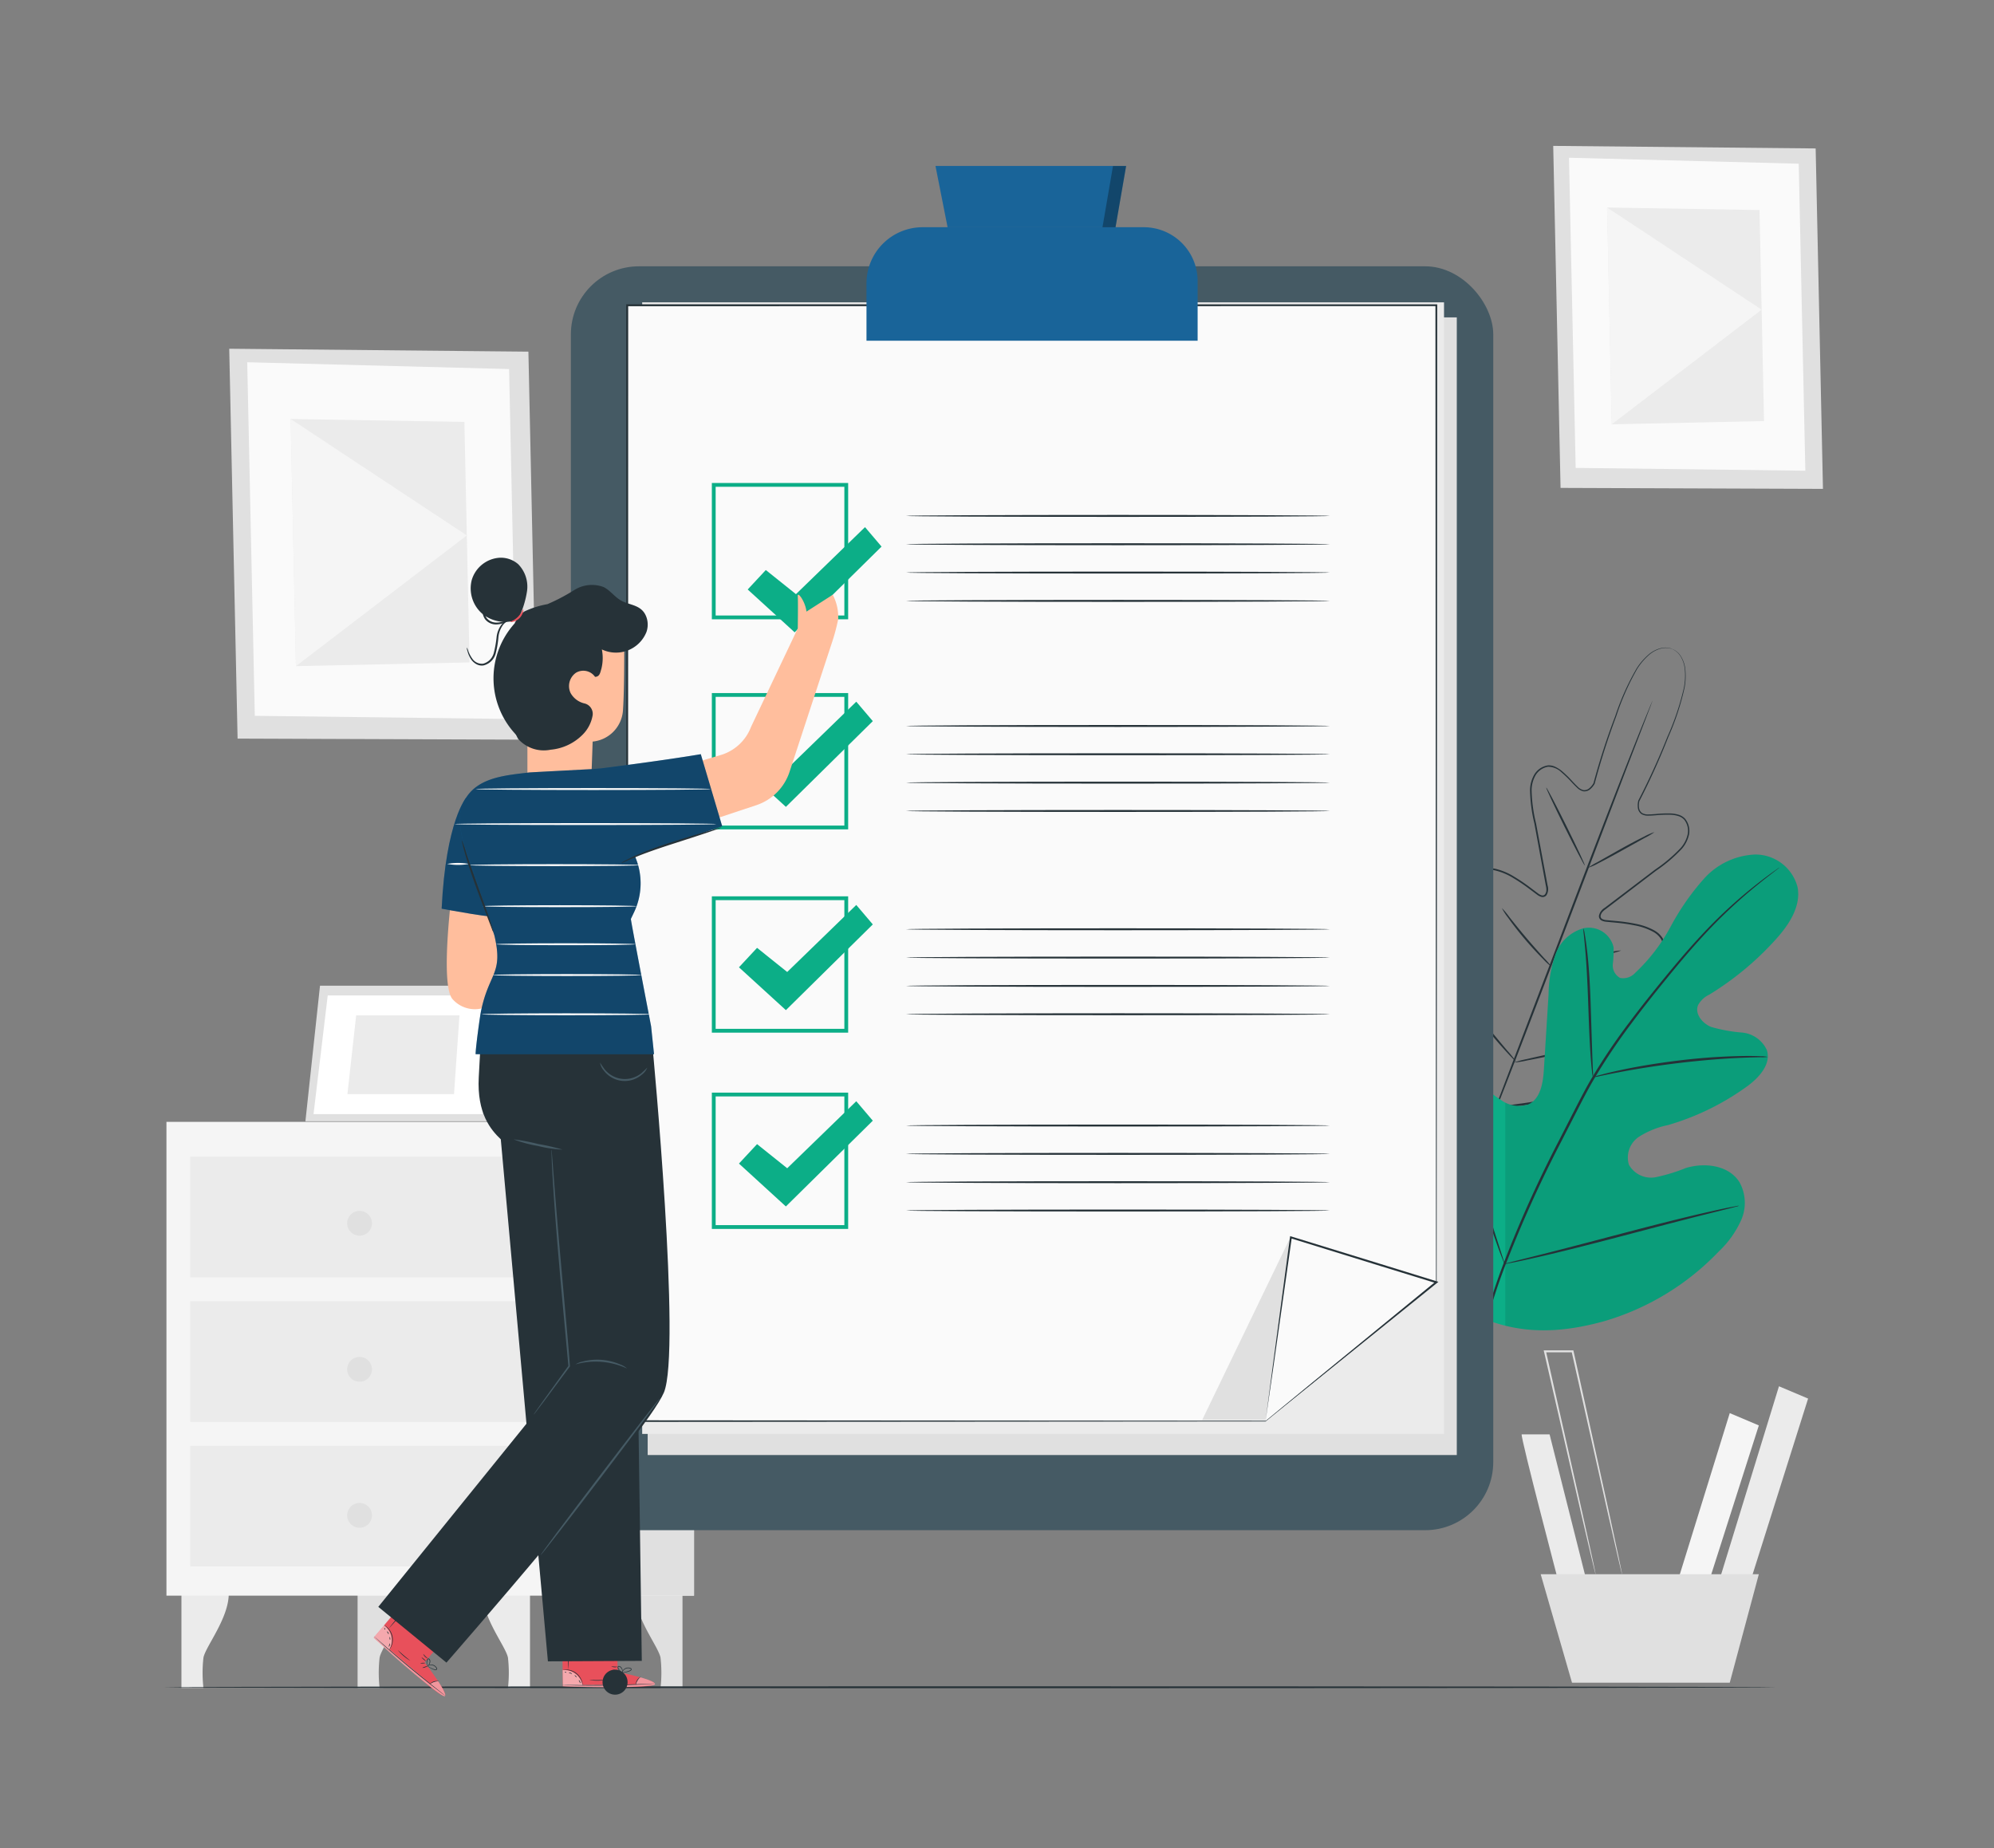 <?xml version="1.0" encoding="UTF-8"?> <svg xmlns="http://www.w3.org/2000/svg" xmlns:xlink="http://www.w3.org/1999/xlink" width="205" height="190" viewBox="0 0 205 190"><rect x="0" y="0" width="205" height="190" fill="#808080" stroke="none"/><defs><clipPath id="clip-path"><rect id="Rectangle_17840" data-name="Rectangle 17840" width="205" height="190" transform="translate(424 1184)" fill="#fff" stroke="#707070" stroke-width="1"></rect></clipPath><clipPath id="clip-path-2"><rect id="Rectangle_17734" data-name="Rectangle 17734" width="170.64" height="159.403" fill="none"></rect></clipPath><clipPath id="clip-path-6"><rect id="Rectangle_17722" data-name="Rectangle 17722" width="40.115" height="48.917" fill="none"></rect></clipPath><clipPath id="clip-path-8"><rect id="Rectangle_17725" data-name="Rectangle 17725" width="2.435" height="6.296" fill="none"></rect></clipPath><clipPath id="clip-path-10"><rect id="Rectangle_17727" data-name="Rectangle 17727" width="2.058" height="1.584" fill="none"></rect></clipPath><clipPath id="clip-path-11"><rect id="Rectangle_17728" data-name="Rectangle 17728" width="9.48" height="1.018" fill="none"></rect></clipPath><clipPath id="clip-path-12"><rect id="Rectangle_17729" data-name="Rectangle 17729" width="1.799" height="2.537" fill="none"></rect></clipPath><clipPath id="clip-path-13"><rect id="Rectangle_17730" data-name="Rectangle 17730" width="7.357" height="6.132" fill="none"></rect></clipPath><clipPath id="clip-path-14"><rect id="Rectangle_17731" data-name="Rectangle 17731" width="6.084" height="12.296" fill="none"></rect></clipPath><clipPath id="clip-path-15"><rect id="Rectangle_17732" data-name="Rectangle 17732" width="26.97" height="30.842" fill="none"></rect></clipPath></defs><g id="Mask_Group_6909" data-name="Mask Group 6909" transform="translate(-424 -1184)" clip-path="url(#clip-path)"><g id="Group_40278" data-name="Group 40278" transform="translate(440.775 1199)"><g id="Group_40120" data-name="Group 40120" clip-path="url(#clip-path-2)"><g id="Group_40087" data-name="Group 40087" transform="translate(0 0)"><g id="Group_40086" data-name="Group 40086" clip-path="url(#clip-path-2)"><path id="Path_34992" data-name="Path 34992" d="M4.8,380.362v9.8H7.063a13.731,13.731,0,0,1,0-3.108c.217-1.157,2.675-4.136,2.6-6.694Z" transform="translate(-2.922 -231.629)" fill="#ebebeb"></path><path id="Path_34993" data-name="Path 34993" d="M51.117,380.362v9.8h2.264a13.731,13.731,0,0,1,0-3.108c.217-1.157,2.675-4.136,2.6-6.694Z" transform="translate(-31.129 -231.629)" fill="#e0e0e0"></path><path id="Path_34994" data-name="Path 34994" d="M88.867,380.362v9.8H86.6a13.731,13.731,0,0,0,0-3.108c-.217-1.157-2.675-4.136-2.6-6.694Z" transform="translate(-51.153 -231.629)" fill="#ebebeb"></path><path id="Path_34995" data-name="Path 34995" d="M128.96,380.362v9.8H126.7a13.732,13.732,0,0,0,0-3.108c-.217-1.157-2.675-4.136-2.6-6.694Z" transform="translate(-75.568 -231.629)" fill="#e0e0e0"></path><rect id="Rectangle_17716" data-name="Rectangle 17716" width="54.242" height="48.711" transform="translate(0.337 100.339)" fill="#f5f5f5"></rect><path id="Path_34996" data-name="Path 34996" d="M102.206,256.6l.4,48.711h14.209V256.6Z" transform="translate(-62.241 -156.26)" fill="#e0e0e0"></path><rect id="Rectangle_17717" data-name="Rectangle 17717" width="34.825" height="12.395" transform="translate(2.777 103.922)" fill="#ebebeb"></rect><rect id="Rectangle_17718" data-name="Rectangle 17718" width="34.825" height="12.395" transform="translate(2.777 118.788)" fill="#ebebeb"></rect><rect id="Rectangle_17719" data-name="Rectangle 17719" width="34.825" height="12.395" transform="translate(2.777 133.654)" fill="#ebebeb"></rect><path id="Path_34997" data-name="Path 34997" d="M38.9,220.805l-1.5,13.939H56.647l1.6-13.939Z" transform="translate(-22.776 -134.464)" fill="#e0e0e0"></path><path id="Path_34998" data-name="Path 34998" d="M40.991,223.366l-1.461,12.2H56.9l1.405-12.2Z" transform="translate(-24.072 -136.023)" fill="#fff"></path><path id="Path_34999" data-name="Path 34999" d="M49.341,228.613l-.9,8.094H59.4l.562-8.094Z" transform="translate(-29.499 -139.219)" fill="#ebebeb"></path><path id="Path_35000" data-name="Path 35000" d="M87.529,236.158,91.5,244.15l-4.884-.056Z" transform="translate(-52.749 -143.813)" fill="#ebebeb"></path><path id="Path_35001" data-name="Path 35001" d="M50.924,281.287a1.274,1.274,0,1,1-1.274-1.274,1.274,1.274,0,0,1,1.274,1.274" transform="translate(-29.459 -170.52)" fill="#e0e0e0"></path><path id="Path_35002" data-name="Path 35002" d="M50.924,319.68a1.274,1.274,0,1,1-1.274-1.274,1.274,1.274,0,0,1,1.274,1.274" transform="translate(-29.459 -193.9)" fill="#e0e0e0"></path><path id="Path_35003" data-name="Path 35003" d="M50.924,358.073A1.274,1.274,0,1,1,49.65,356.8a1.274,1.274,0,0,1,1.274,1.274" transform="translate(-29.459 -217.28)" fill="#e0e0e0"></path><path id="Path_35004" data-name="Path 35004" d="M48.126,53.633l-30.757-.3.859,40.082,30.753.113Z" transform="translate(-10.577 -32.479)" fill="#e0e0e0"></path><path id="Path_35005" data-name="Path 35005" d="M49.021,57.582l-26.923-.7.779,36.352,26.915.332Z" transform="translate(-13.457 -34.64)" fill="#fafafa"></path><path id="Path_35006" data-name="Path 35006" d="M51.378,72.1l-17.863-.3.544,25.409,17.849-.382Z" transform="translate(-20.41 -43.723)" fill="#ebebeb"></path><path id="Path_35007" data-name="Path 35007" d="M34.06,97.207,51.628,83.771,33.516,71.8Z" transform="translate(-20.41 -43.724)" fill="#f5f5f5"></path><path id="Path_35008" data-name="Path 35008" d="M392.447.263,365.466,0l.754,35.163,26.978.1Z" transform="translate(-222.557 -0.001)" fill="#e0e0e0"></path><path id="Path_35009" data-name="Path 35009" d="M393.232,3.727l-23.619-.614L370.3,35l23.612.291Z" transform="translate(-225.083 -1.896)" fill="#fafafa"></path><path id="Path_35010" data-name="Path 35010" d="M395.3,16.46,379.63,16.2l.477,22.29,15.658-.336Z" transform="translate(-231.183 -9.865)" fill="#ebebeb"></path><path id="Path_35011" data-name="Path 35011" d="M380.108,38.489,395.52,26.7,379.63,16.2Z" transform="translate(-231.183 -9.865)" fill="#f5f5f5"></path><path id="Path_35012" data-name="Path 35012" d="M357.168,338.767c-.115.345,3.91,15.642,3.91,15.642l2.761-.575-3.8-15.067Z" transform="translate(-217.503 -206.299)" fill="#ebebeb"></path><path id="Path_35013" data-name="Path 35013" d="M403.283,333.179l-5.521,17.827h3.22l5.291-16.562Z" transform="translate(-242.225 -202.896)" fill="#f5f5f5"></path><path id="Path_35014" data-name="Path 35014" d="M414.97,326.12l-6.326,20.587h3.221l6.1-19.322Z" transform="translate(-248.852 -198.597)" fill="#ebebeb"></path><path id="Path_35015" data-name="Path 35015" d="M362.172,375.534l3.221,11.156h16.217l2.99-11.156Z" transform="translate(-220.552 -228.689)" fill="#e0e0e0"></path><path id="Path_35016" data-name="Path 35016" d="M371.021,339.69a.556.556,0,0,1-.036-.115l-.086-.341c-.074-.314-.178-.755-.311-1.318-.266-1.161-.645-2.82-1.114-4.872l-3.64-16.247.1.079h-2.84l.1-.124c1.44,6.392,2.729,12.118,3.662,16.261l1.078,4.886.282,1.326c.028.143.051.257.068.345a.527.527,0,0,1,.016.119.57.57,0,0,1-.036-.115c-.023-.087-.051-.2-.088-.341-.076-.314-.183-.755-.318-1.317l-1.139-4.872L362.994,316.8l-.028-.124h3.049l.018.079c1.407,6.392,2.666,12.118,3.578,16.261.443,2.058.8,3.722,1.052,4.886.118.566.21,1.01.275,1.326l.067.345a.542.542,0,0,1,.016.119" transform="translate(-221.035 -192.845)" fill="#e0e0e0"></path></g></g><g id="Group_40089" data-name="Group 40089" transform="translate(0 0)"><g id="Group_40088" data-name="Group 40088" clip-path="url(#clip-path-2)"><path id="Path_35017" data-name="Path 35017" d="M165.832,405.1c0,.056-37.126.1-82.912.1-45.8,0-82.92-.045-82.92-.1s37.118-.1,82.92-.1c45.787,0,82.912.045,82.912.1" transform="translate(0 -246.631)" fill="#263238"></path></g></g><g id="Group_40094" data-name="Group 40094" transform="translate(0 0)"><g id="Group_40093" data-name="Group 40093" clip-path="url(#clip-path-2)"><path id="Path_35018" data-name="Path 35018" d="M356.168,132.078a1.506,1.506,0,0,0-.277-.085,1.924,1.924,0,0,0-.848.012,3.064,3.064,0,0,0-1.233.633,6.552,6.552,0,0,0-1.251,1.458,26.212,26.212,0,0,0-2.167,4.9,71.88,71.88,0,0,0-2.205,6.893l0,.009,0,.005a2,2,0,0,1-.456.564.9.9,0,0,1-.711.227,1.319,1.319,0,0,1-.655-.378c-.183-.169-.354-.35-.526-.531a12.046,12.046,0,0,0-1.084-1.057,2,2,0,0,0-1.37-.56,1.852,1.852,0,0,0-1.256.837,3.152,3.152,0,0,0-.433,1.553,15.664,15.664,0,0,0,.453,3.418l.669,3.592q.171.919.346,1.859l.176.944a1.225,1.225,0,0,1-.112,1,.493.493,0,0,1-.522.178,1.314,1.314,0,0,1-.462-.24l-.794-.594a17.776,17.776,0,0,0-1.657-1.116,6.31,6.31,0,0,0-1.853-.771,2.182,2.182,0,0,0-.987.007,1.458,1.458,0,0,0-.8.539,3.318,3.318,0,0,0-.527,1.954,10.967,10.967,0,0,0,.2,2.12,27.079,27.079,0,0,0,1.192,4.215,5.56,5.56,0,0,1,.342,1.087.79.79,0,0,1-.145.6.708.708,0,0,1-.113.114.379.379,0,0,1-.152.09.47.47,0,0,1-.34-.075,5.852,5.852,0,0,1-.9-.72l-.838-.777a12.376,12.376,0,0,0-1.778-1.432,3.71,3.71,0,0,0-1.026-.467,1.271,1.271,0,0,0-1.045.129,1.515,1.515,0,0,0-.592.906,4.6,4.6,0,0,0-.14,1.144,9.679,9.679,0,0,0,.294,2.336,20.337,20.337,0,0,0,1.7,4.494,34.13,34.13,0,0,0,2.531,4.2,24.124,24.124,0,0,0,1.524,1.966l1.587,1.945.018.022-.093-.036,2.486-.362a22.828,22.828,0,0,0,2.453-.423,33.994,33.994,0,0,0,4.7-1.41,20.316,20.316,0,0,0,4.281-2.185,9.654,9.654,0,0,0,1.789-1.531,4.6,4.6,0,0,0,.667-.941,1.521,1.521,0,0,0,.173-1.068,1.273,1.273,0,0,0-.686-.8,3.707,3.707,0,0,0-1.073-.344,12.378,12.378,0,0,0-2.28-.136l-1.143.012a5.836,5.836,0,0,1-1.154-.076.466.466,0,0,1-.3-.174.381.381,0,0,1-.052-.169.726.726,0,0,1-.007-.16.792.792,0,0,1,.3-.544,5.623,5.623,0,0,1,.984-.575A27.059,27.059,0,0,0,352.7,166a10.972,10.972,0,0,0,1.577-1.432,3.311,3.311,0,0,0,.923-1.8,1.464,1.464,0,0,0-.234-.939,2.181,2.181,0,0,0-.727-.667,6.314,6.314,0,0,0-1.891-.674,17.771,17.771,0,0,0-1.977-.288l-.987-.094a1.3,1.3,0,0,1-.5-.134.493.493,0,0,1-.263-.484,1.233,1.233,0,0,1,.593-.815l.765-.581,1.506-1.143,2.91-2.209a15.616,15.616,0,0,0,2.633-2.226,3.149,3.149,0,0,0,.723-1.441,1.853,1.853,0,0,0-.369-1.464,1.349,1.349,0,0,0-.64-.382,3.1,3.1,0,0,0-.751-.124,12.152,12.152,0,0,0-1.513.054c-.249.019-.5.037-.746.039a1.319,1.319,0,0,1-.738-.161.9.9,0,0,1-.373-.646,2.019,2.019,0,0,1,.042-.724v-.006l0-.008a71.777,71.777,0,0,0,3-6.574,26.978,26.978,0,0,0,1.7-5.074,6.615,6.615,0,0,0,.077-1.917,3.1,3.1,0,0,0-.455-1.307,1.86,1.86,0,0,0-.606-.59,1.4,1.4,0,0,0-.26-.127,1.022,1.022,0,0,1,.269.112,1.836,1.836,0,0,1,.625.586,3.12,3.12,0,0,1,.477,1.319,6.6,6.6,0,0,1-.062,1.934,26.662,26.662,0,0,1-1.676,5.1,70.964,70.964,0,0,1-2.979,6.6l.005-.014a1.894,1.894,0,0,0-.037.674.773.773,0,0,0,.319.558,1.2,1.2,0,0,0,.667.138c.242,0,.488-.022.737-.041a12.237,12.237,0,0,1,1.53-.058,3.242,3.242,0,0,1,.785.127,1.481,1.481,0,0,1,.7.42,1.986,1.986,0,0,1,.408,1.581,3.29,3.29,0,0,1-.75,1.512,15.7,15.7,0,0,1-2.656,2.258l-2.9,2.213-1.5,1.145-.764.582a1.771,1.771,0,0,0-.347.306.782.782,0,0,0-.18.391.318.318,0,0,0,.178.321,1.153,1.153,0,0,0,.44.112l.984.092a17.965,17.965,0,0,1,2,.288,6.494,6.494,0,0,1,1.947.693,2.36,2.36,0,0,1,.786.723,1.641,1.641,0,0,1,.264,1.05,3.476,3.476,0,0,1-.965,1.909,11.088,11.088,0,0,1-1.6,1.459,27.181,27.181,0,0,1-3.741,2.34,5.6,5.6,0,0,0-.946.55.6.6,0,0,0-.234.413.524.524,0,0,0,.005.12c0,.031.016.105.028.1a.333.333,0,0,0,.182.084,5.77,5.77,0,0,0,1.107.069l1.141-.013a12.575,12.575,0,0,1,2.317.137,3.91,3.91,0,0,1,1.132.364,1.469,1.469,0,0,1,.784.926,1.715,1.715,0,0,1-.187,1.2,4.807,4.807,0,0,1-.7.984,9.85,9.85,0,0,1-1.825,1.564,20.53,20.53,0,0,1-4.322,2.209,34.238,34.238,0,0,1-4.733,1.421,23.043,23.043,0,0,1-2.462.425l-2.49.362-.057.008-.036-.045-.018-.022-1.59-1.949a24.069,24.069,0,0,1-1.529-1.974,34.177,34.177,0,0,1-2.546-4.233,20.5,20.5,0,0,1-1.713-4.54,9.832,9.832,0,0,1-.3-2.383,4.785,4.785,0,0,1,.147-1.2,1.712,1.712,0,0,1,.673-1.016,1.469,1.469,0,0,1,1.2-.156,3.915,3.915,0,0,1,1.082.492,12.583,12.583,0,0,1,1.807,1.456l.836.777a5.755,5.755,0,0,0,.866.693.34.34,0,0,0,.192.061c0,.012.062-.034.086-.054a.533.533,0,0,0,.085-.085.6.6,0,0,0,.1-.463,5.565,5.565,0,0,0-.33-1.043,27.211,27.211,0,0,1-1.2-4.246,11.137,11.137,0,0,1-.205-2.156,3.483,3.483,0,0,1,.568-2.063,1.642,1.642,0,0,1,.9-.6,2.356,2.356,0,0,1,1.068-.008,6.468,6.468,0,0,1,1.907.795,17.9,17.9,0,0,1,1.672,1.129l.79.594a1.169,1.169,0,0,0,.4.214.318.318,0,0,0,.348-.115.773.773,0,0,0,.131-.409,1.749,1.749,0,0,0-.051-.46q-.087-.474-.174-.944l-.343-1.858-.661-3.59a15.759,15.759,0,0,1-.449-3.458,3.3,3.3,0,0,1,.46-1.624,1.989,1.989,0,0,1,1.365-.9,1.487,1.487,0,0,1,.8.161,3.222,3.222,0,0,1,.667.433,12.092,12.092,0,0,1,1.094,1.073c.171.181.341.361.518.526a1.2,1.2,0,0,0,.586.347.773.773,0,0,0,.612-.2,1.907,1.907,0,0,0,.426-.524l-.005.014a70.908,70.908,0,0,1,2.236-6.9,25.937,25.937,0,0,1,2.2-4.906,6.546,6.546,0,0,1,1.275-1.461,3.08,3.08,0,0,1,1.258-.627,1.9,1.9,0,0,1,.859,0,1.086,1.086,0,0,1,.273.1" transform="translate(-201.01 -80.339)" fill="#263238"></path><path id="Path_35019" data-name="Path 35019" d="M362.607,145.919a.7.7,0,0,1-.04.128c-.034.093-.079.214-.135.368-.127.334-.307.8-.536,1.406l-1.99,5.164-6.494,17.063c-2.528,6.669-4.839,12.7-6.552,17.046-.856,2.175-1.556,3.931-2.05,5.141-.244.6-.436,1.062-.572,1.392l-.153.36a.624.624,0,0,1-.059.12.657.657,0,0,1,.04-.128c.034-.093.078-.214.135-.368.127-.333.307-.8.536-1.405l1.989-5.164,6.5-17.066c2.527-6.667,4.838-12.7,6.551-17.043.855-2.175,1.556-3.931,2.05-5.141l.572-1.392.154-.36a.671.671,0,0,1,.059-.12" transform="translate(-209.501 -88.861)" fill="#263238"></path><path id="Path_35020" data-name="Path 35020" d="M381.438,180.423a6.9,6.9,0,0,1-.978.581l-2.4,1.332c-.936.52-1.789.984-2.418,1.3a5.228,5.228,0,0,1-1.044.455,7.986,7.986,0,0,1,.977-.582l2.386-1.35c.937-.52,1.8-.973,2.428-1.282a5.8,5.8,0,0,1,1.045-.454" transform="translate(-228.121 -109.871)" fill="#263238"></path><path id="Path_35021" data-name="Path 35021" d="M367.6,176.717c-.05.025-.98-1.749-2.077-3.963s-1.945-4.029-1.894-4.054.98,1.749,2.077,3.963,1.945,4.028,1.894,4.053" transform="translate(-221.44 -102.734)" fill="#263238"></path><path id="Path_35022" data-name="Path 35022" d="M357.086,206.429a6.015,6.015,0,0,1-.86-.783c-.507-.508-1.188-1.23-1.9-2.068s-1.31-1.627-1.726-2.212a5.9,5.9,0,0,1-.63-.978,7.464,7.464,0,0,1,.745.891c.444.562,1.06,1.335,1.766,2.167s1.365,1.568,1.845,2.1a7.282,7.282,0,0,1,.755.883" transform="translate(-214.341 -122.03)" fill="#263238"></path><path id="Path_35023" data-name="Path 35023" d="M372.211,211.532a5.624,5.624,0,0,1-1.031.3c-.642.161-1.533.37-2.52.589s-1.882.405-2.533.53a5.634,5.634,0,0,1-1.062.161,5.636,5.636,0,0,1,1.031-.3c.642-.161,1.533-.37,2.52-.589s1.882-.405,2.533-.53a5.639,5.639,0,0,1,1.062-.161" transform="translate(-222.313 -128.813)" fill="#263238"></path><path id="Path_35024" data-name="Path 35024" d="M364.315,236.028a9.176,9.176,0,0,1-1.329.355c-.827.194-1.972.447-3.239.715s-2.417.5-3.251.657a9.175,9.175,0,0,1-1.359.214,9.194,9.194,0,0,1,1.329-.355c.827-.194,1.972-.447,3.239-.715s2.417-.5,3.251-.657a9.219,9.219,0,0,1,1.359-.214" transform="translate(-216.267 -143.731)" fill="#263238"></path><path id="Path_35025" data-name="Path 35025" d="M345.89,228.511a1.486,1.486,0,0,1-.294-.267c-.18-.18-.432-.449-.74-.784-.613-.672-1.44-1.62-2.307-2.706s-1.615-2.1-2.135-2.845c-.261-.373-.466-.679-.6-.893a.2.2,0,1,1,.065-.046l.655.854c.549.724,1.311,1.721,2.178,2.8s1.672,2.043,2.257,2.738a11.736,11.736,0,0,1,.926,1.146" transform="translate(-206.814 -134.382)" fill="#263238"></path><path id="Path_35026" data-name="Path 35026" d="M334.479,233.78c-6.79-5.472-7.774-14.831-6.921-23.126.142-1.385.09-2.858.834-4.03a2.833,2.833,0,0,1,3.544-1.229c1,.556,1.364,1.785,1.873,2.816a8.139,8.139,0,0,0,3.041,3.332,3.1,3.1,0,0,0,2.832.453c1.242-.578,1.5-2.222,1.583-3.6q.241-3.86.481-7.72a12.9,12.9,0,0,1,.7-4.071,4.291,4.291,0,0,1,2.889-2.71,2.6,2.6,0,0,1,3.095,1.961,12.849,12.849,0,0,1-.079,1.721A1.455,1.455,0,0,0,349.1,199a1.673,1.673,0,0,0,1.559-.529,18.394,18.394,0,0,0,3.636-4.748,25.543,25.543,0,0,1,3.425-4.922,7.482,7.482,0,0,1,5.252-2.489,4.479,4.479,0,0,1,4.373,3.363c.368,1.98-.9,3.877-2.246,5.367a30.883,30.883,0,0,1-6.834,5.674,2.541,2.541,0,0,0-1.152,1.08c-.363.9.447,1.873,1.334,2.238a16,16,0,0,0,3.2.583,3.111,3.111,0,0,1,2.538,1.8c.468,1.45-.813,2.847-2.04,3.736a26.447,26.447,0,0,1-8.12,3.973,8.92,8.92,0,0,0-3,1.211,2.561,2.561,0,0,0-1.019,2.87,2.607,2.607,0,0,0,2.753,1.281,18.422,18.422,0,0,0,3.108-.949c1.946-.586,4.386-.287,5.489,1.435a4.38,4.38,0,0,1,.2,3.894,10.094,10.094,0,0,1-2.327,3.267,26.6,26.6,0,0,1-11.878,7.186c-4.5,1.224-8.61,1.357-12.873-.542" transform="translate(-199.314 -113.457)" fill="#0cae87"></path><g id="Group_40092" data-name="Group 40092" transform="translate(137.984 72.853)" opacity="0.1"><g id="Group_40091" data-name="Group 40091"><g id="Group_40090" data-name="Group 40090" clip-path="url(#clip-path-6)"><path id="Path_35027" data-name="Path 35027" d="M334.479,233.78c-6.79-5.472-7.774-14.831-6.921-23.126.142-1.385.09-2.858.834-4.03a2.833,2.833,0,0,1,3.544-1.229c1,.556,1.364,1.785,1.873,2.816a8.139,8.139,0,0,0,3.041,3.332,3.1,3.1,0,0,0,2.832.453c1.242-.578,1.5-2.222,1.583-3.6q.241-3.86.481-7.72a12.9,12.9,0,0,1,.7-4.071,4.291,4.291,0,0,1,2.889-2.71,2.6,2.6,0,0,1,3.095,1.961,12.849,12.849,0,0,1-.079,1.721A1.455,1.455,0,0,0,349.1,199a1.673,1.673,0,0,0,1.559-.529,18.394,18.394,0,0,0,3.636-4.748,25.543,25.543,0,0,1,3.425-4.922,7.482,7.482,0,0,1,5.252-2.489,4.479,4.479,0,0,1,4.373,3.363c.368,1.98-.9,3.877-2.246,5.367a30.883,30.883,0,0,1-6.834,5.674,2.541,2.541,0,0,0-1.152,1.08c-.363.9.447,1.873,1.334,2.238a16,16,0,0,0,3.2.583,3.111,3.111,0,0,1,2.538,1.8c.468,1.45-.813,2.847-2.04,3.736a26.447,26.447,0,0,1-8.12,3.973,8.92,8.92,0,0,0-3,1.211,2.561,2.561,0,0,0-1.019,2.87,2.607,2.607,0,0,0,2.753,1.281,18.422,18.422,0,0,0,3.108-.949c1.946-.586,4.386-.287,5.489,1.435a4.38,4.38,0,0,1,.2,3.894,10.094,10.094,0,0,1-2.327,3.267,26.6,26.6,0,0,1-11.878,7.186c-4.5,1.224-8.61,1.357-12.873-.542" transform="translate(-337.298 -186.31)"></path></g></g></g><path id="Path_35028" data-name="Path 35028" d="M344.3,242.013a60.724,60.724,0,0,1,3.036-11.221,124.006,124.006,0,0,1,5.822-12.978l1.7-3.323c.561-1.089,1.117-2.17,1.726-3.193a61.9,61.9,0,0,1,3.838-5.679c1.308-1.747,2.613-3.358,3.844-4.855s2.412-2.867,3.538-4.071a49.116,49.116,0,0,1,5.733-5.282c.723-.569,1.3-.991,1.692-1.272l.45-.317a1.055,1.055,0,0,1,.158-.1.991.991,0,0,1-.143.122l-.435.337c-.383.294-.949.73-1.661,1.309a51.955,51.955,0,0,0-5.662,5.328c-1.115,1.209-2.281,2.584-3.507,4.083s-2.52,3.115-3.82,4.862a62.571,62.571,0,0,0-3.81,5.665c-.6,1.019-1.155,2.09-1.716,3.183l-1.7,3.322a126.988,126.988,0,0,0-5.83,12.945,61.774,61.774,0,0,0-3.077,11.167" transform="translate(-209.669 -115.534)" fill="#263238"></path><path id="Path_35029" data-name="Path 35029" d="M374.379,221.025a2.8,2.8,0,0,1-.095-.6c-.046-.387-.095-.947-.145-1.642-.1-1.388-.175-3.309-.248-5.427s-.174-4.034-.3-5.416c-.059-.691-.112-1.251-.154-1.636a2.8,2.8,0,0,1-.036-.6,2.743,2.743,0,0,1,.134.59c.072.382.153.94.235,1.631.168,1.383.3,3.3.371,5.425.067,2.091.128,3.982.174,5.427.025.653.047,1.2.064,1.644a2.78,2.78,0,0,1,0,.606" transform="translate(-227.388 -125.267)" fill="#263238"></path><path id="Path_35030" data-name="Path 35030" d="M393.879,239.374a3.846,3.846,0,0,1-.714.036c-.458.009-1.121.019-1.94.057-1.637.064-3.9.231-6.38.525s-4.721.664-6.33.976c-.807.15-1.456.289-1.905.382a3.82,3.82,0,0,1-.7.122,3.791,3.791,0,0,1,.681-.22c.443-.123,1.089-.289,1.893-.463,1.606-.358,3.845-.753,6.337-1.053a62.71,62.71,0,0,1,6.4-.451c.822-.015,1.487,0,1.946.024a3.771,3.771,0,0,1,.712.064" transform="translate(-228.916 -145.715)" fill="#263238"></path><path id="Path_35031" data-name="Path 35031" d="M341.185,257.71a.925.925,0,0,1-.107-.225l-.26-.663c-.222-.576-.523-1.419-.881-2.465-.717-2.092-1.616-5.012-2.564-8.248s-1.82-6.162-2.492-8.266l-.8-2.489c-.086-.271-.157-.495-.215-.679a.915.915,0,0,1-.059-.242.942.942,0,0,1,.107.225l.26.662c.222.577.523,1.419.881,2.465.717,2.092,1.616,5.012,2.565,8.249s1.819,6.16,2.491,8.264c.33,1.022.6,1.864.8,2.489l.215.679a.926.926,0,0,1,.059.243" transform="translate(-203.276 -142.763)" fill="#263238"></path><path id="Path_35032" data-name="Path 35032" d="M376.782,278.656a.974.974,0,0,1-.241.081l-.7.182-2.581.645c-2.18.545-5.181,1.333-8.5,2.207s-6.328,1.636-8.52,2.136c-1.1.25-1.984.444-2.6.565l-.711.136a.912.912,0,0,1-.251.03.968.968,0,0,1,.24-.081l.7-.182,2.581-.645c2.179-.545,5.181-1.333,8.5-2.208s6.327-1.635,8.518-2.135c1.1-.251,1.984-.444,2.6-.565l.711-.136a.933.933,0,0,1,.251-.03" transform="translate(-214.771 -169.692)" fill="#263238"></path></g></g><rect id="Rectangle_17724" data-name="Rectangle 17724" width="94.828" height="129.941" rx="7" transform="translate(41.916 12.379)" fill="#455a64"></rect><path id="Path_35033" data-name="Path 35033" d="M210.57,162.049H127.386V45.088H210.57V162.049Z" transform="translate(-77.574 -27.457)" fill="#e0e0e0"></path><path id="Path_35034" data-name="Path 35034" d="M208.377,157.471H125.943V41.133h82.434V157.471Z" transform="translate(-76.695 -25.049)" fill="#ebebeb"></path><path id="Path_35035" data-name="Path 35035" d="M197.122,148.877l-9.495,7.731h-65.62V41.888H205.19V142.336Z" transform="translate(-74.298 -25.509)" fill="#fafafa"></path><g id="Group_40099" data-name="Group 40099" transform="translate(0 0)"><g id="Group_40098" data-name="Group 40098" clip-path="url(#clip-path-2)"><path id="Path_35036" data-name="Path 35036" d="M196.964,148.718s.168-.144.507-.422l1.521-1.243,6.02-4.9-.012.025c-.01-16.5-.032-53.163-.06-100.448l.092.092-82.457.01h-.726l.1-.1c-.008,43.129-.015,82.916-.02,114.72l-.082-.081,65.62.047-.022.008,7.13-5.784,1.787-1.443c.4-.32.6-.477.6-.477s-.194.166-.588.491l-1.776,1.457-7.109,5.81-.009.008h-.013l-65.62.047h-.081v-.082c-.006-31.8-.013-71.591-.02-114.72v-.1h.828l82.457.01h.092v.092c-.028,47.285-.05,83.948-.059,100.448v.016l-.012.01-6.04,4.876-1.531,1.231c-.343.274-.518.409-.518.409" transform="translate(-74.14 -25.35)" fill="#263238"></path><path id="Path_35037" data-name="Path 35037" d="M218.96,33.055H184.915v-5.9a5.771,5.771,0,0,1,5.77-5.771h22.74a5.535,5.535,0,0,1,5.535,5.535Z" transform="translate(-112.608 -13.023)" fill="#196499"></path><path id="Path_35038" data-name="Path 35038" d="M204.3,11.581l-1.245-6.3h19.6l-1.089,6.3Z" transform="translate(-123.655 -3.219)" fill="#196499"></path><path id="Path_35039" data-name="Path 35039" d="M158.271,102.642H144.257V88.628h14.014Zm-13.623-.391H157.88V89.019H144.648Z" transform="translate(-87.848 -53.972)" fill="#0cae87"></path><path id="Path_35040" data-name="Path 35040" d="M238.882,97.125c0,.056-9.755.1-21.785.1s-21.787-.045-21.787-.1,9.753-.1,21.787-.1,21.785.045,21.785.1" transform="translate(-118.937 -59.084)" fill="#263238"></path><path id="Path_35041" data-name="Path 35041" d="M238.882,104.572c0,.056-9.755.1-21.785.1s-21.787-.045-21.787-.1,9.753-.1,21.787-.1,21.785.045,21.785.1" transform="translate(-118.937 -63.619)" fill="#263238"></path><path id="Path_35042" data-name="Path 35042" d="M238.882,112.019c0,.056-9.755.1-21.785.1s-21.787-.045-21.787-.1,9.753-.1,21.787-.1,21.785.045,21.785.1" transform="translate(-118.937 -68.154)" fill="#263238"></path><path id="Path_35043" data-name="Path 35043" d="M238.882,119.467c0,.056-9.755.1-21.785.1s-21.787-.045-21.787-.1,9.753-.1,21.787-.1,21.785.045,21.785.1" transform="translate(-118.937 -72.69)" fill="#263238"></path><path id="Path_35044" data-name="Path 35044" d="M158.271,157.876H144.257V143.862h14.014Zm-13.623-.391H157.88V144.253H144.648Z" transform="translate(-87.848 -87.608)" fill="#0cae87"></path><path id="Path_35045" data-name="Path 35045" d="M151.384,152.539l1.861-2,3.1,2.48,7.1-6.89,1.7,2-8.935,8.814Z" transform="translate(-92.188 -88.989)" fill="#0cae87"></path><path id="Path_35046" data-name="Path 35046" d="M238.882,152.358c0,.056-9.755.1-21.785.1s-21.787-.045-21.787-.1,9.753-.1,21.787-.1,21.785.045,21.785.1" transform="translate(-118.937 -92.72)" fill="#263238"></path><path id="Path_35047" data-name="Path 35047" d="M238.882,159.8c0,.056-9.755.1-21.785.1s-21.787-.045-21.787-.1,9.753-.1,21.787-.1,21.785.045,21.785.1" transform="translate(-118.937 -97.255)" fill="#263238"></path><path id="Path_35048" data-name="Path 35048" d="M238.882,167.253c0,.056-9.755.1-21.785.1s-21.787-.045-21.787-.1,9.753-.1,21.787-.1,21.785.045,21.785.1" transform="translate(-118.937 -101.79)" fill="#263238"></path><path id="Path_35049" data-name="Path 35049" d="M238.882,174.7c0,.056-9.755.1-21.785.1s-21.787-.045-21.787-.1,9.753-.1,21.787-.1,21.785.045,21.785.1" transform="translate(-118.937 -106.325)" fill="#263238"></path><path id="Path_35050" data-name="Path 35050" d="M158.271,211.323H144.257V197.309h14.014Zm-13.623-.391H157.88V197.7H144.648Z" transform="translate(-87.848 -120.155)" fill="#0cae87"></path><path id="Path_35051" data-name="Path 35051" d="M151.384,205.987l1.861-2,3.1,2.481,7.1-6.891,1.7,2-8.935,8.814Z" transform="translate(-92.188 -121.538)" fill="#0cae87"></path><path id="Path_35052" data-name="Path 35052" d="M238.882,205.806c0,.056-9.755.1-21.785.1s-21.787-.045-21.787-.1,9.753-.1,21.787-.1,21.785.045,21.785.1" transform="translate(-118.937 -125.268)" fill="#263238"></path><path id="Path_35053" data-name="Path 35053" d="M238.882,213.253c0,.056-9.755.1-21.785.1s-21.787-.045-21.787-.1,9.753-.1,21.787-.1,21.785.045,21.785.1" transform="translate(-118.937 -129.803)" fill="#263238"></path><path id="Path_35054" data-name="Path 35054" d="M238.882,220.7c0,.056-9.755.1-21.785.1s-21.787-.045-21.787-.1,9.753-.1,21.787-.1,21.785.045,21.785.1" transform="translate(-118.937 -134.338)" fill="#263238"></path><path id="Path_35055" data-name="Path 35055" d="M238.882,228.148c0,.056-9.755.1-21.785.1s-21.787-.045-21.787-.1,9.753-.1,21.787-.1,21.785.045,21.785.1" transform="translate(-118.937 -138.873)" fill="#263238"></path><path id="Path_35056" data-name="Path 35056" d="M158.271,262.929H144.257V248.915h14.014Zm-13.623-.391H157.88V249.306H144.648Z" transform="translate(-87.848 -151.582)" fill="#0cae87"></path><path id="Path_35057" data-name="Path 35057" d="M151.384,257.592l1.861-2,3.1,2.481,7.1-6.891,1.7,2L156.207,262Z" transform="translate(-92.188 -152.964)" fill="#0cae87"></path><path id="Path_35058" data-name="Path 35058" d="M238.882,257.412c0,.056-9.755.1-21.785.1s-21.787-.045-21.787-.1,9.753-.1,21.787-.1,21.785.045,21.785.1" transform="translate(-118.937 -156.694)" fill="#263238"></path><path id="Path_35059" data-name="Path 35059" d="M238.882,264.859c0,.056-9.755.1-21.785.1s-21.787-.045-21.787-.1,9.753-.1,21.787-.1,21.785.045,21.785.1" transform="translate(-118.937 -161.229)" fill="#263238"></path><path id="Path_35060" data-name="Path 35060" d="M238.882,272.306c0,.056-9.755.1-21.785.1s-21.787-.045-21.787-.1,9.753-.1,21.787-.1,21.785.045,21.785.1" transform="translate(-118.937 -165.764)" fill="#263238"></path><path id="Path_35061" data-name="Path 35061" d="M238.882,279.754c0,.056-9.755.1-21.785.1s-21.787-.045-21.787-.1,9.753-.1,21.787-.1,21.785.045,21.785.1" transform="translate(-118.937 -170.3)" fill="#263238"></path><path id="Path_35062" data-name="Path 35062" d="M282.289,286.693l-9.12,18.887h6.511Z" transform="translate(-166.352 -174.588)" fill="#e0e0e0"></path><path id="Path_35063" data-name="Path 35063" d="M289.821,305.853l2.609-18.887,14.955,4.615Z" transform="translate(-176.492 -174.753)" fill="#fafafa"></path><path id="Path_35064" data-name="Path 35064" d="M289.82,305.658l5.029-4.139,12.471-10.21.034.172-5.774-1.78-9.179-2.839.123-.079L290.6,300.31c-.471,3.248-.715,4.924-.776,5.348a.69.69,0,0,1,.009-.084c.008-.068.019-.154.033-.262q.048-.367.135-1.028c.121-.917.295-2.236.514-3.893.45-3.367,1.084-8.1,1.824-13.633l.015-.112.108.033,9.183,2.828,5.772,1.784.179.055-.145.117-12.622,10.182-3.686,2.962-.983.788-.252.2c-.056.044-.084.065-.082.063" transform="translate(-176.491 -174.559)" fill="#263238"></path><g id="Group_40097" data-name="Group 40097" transform="translate(96.569 2.066)" opacity="0.3"><g id="Group_40096" data-name="Group 40096"><g id="Group_40095" data-name="Group 40095" clip-path="url(#clip-path-8)"><path id="Path_35065" data-name="Path 35065" d="M248.04,5.285l-1.081,6.3H248.3l1.089-6.3H247.68" transform="translate(-246.959 -5.285)"></path></g></g></g></g></g><g id="Group_40119" data-name="Group 40119" transform="translate(0 0)"><g id="Group_40118" data-name="Group 40118" clip-path="url(#clip-path-2)"><path id="Path_35066" data-name="Path 35066" d="M98.272,142.483h0a3.518,3.518,0,0,0,3.784-3.373c.074-1.915.138-3.85.138-3.85a3.456,3.456,0,0,0,3.112-3.143c.21-2.872.114-9.5.114-9.5a10.006,10.006,0,0,0-10.112.65l.179,10.106v5.437c.019,1.823.967,3.534,2.785,3.674" transform="translate(-58.04 -74.018)" fill="#ffbe9d"></path><path id="Path_35067" data-name="Path 35067" d="M100.121,124.86a1.472,1.472,0,0,0-1.962-.429,1.669,1.669,0,0,0-.556,2.087,2.2,2.2,0,0,0,1.408,1.065,1.1,1.1,0,0,1,.864,1.188,3.679,3.679,0,0,1-1.008,2,5.3,5.3,0,0,1-3.324,1.575,3.524,3.524,0,0,1-3.335-1.116,4.558,4.558,0,0,1-.574-2.583L91.5,122.3a9.064,9.064,0,0,1,.145-2.279,3.059,3.059,0,0,1,1.2-1.885,9.393,9.393,0,0,1,2.379-.756A19.653,19.653,0,0,0,98,115.918a3.4,3.4,0,0,1,3.005-.292c.671.337,1.12,1.006,1.772,1.376.928.528,2.192.408,2.643,1.773a2.314,2.314,0,0,1-.015,1.46,3.374,3.374,0,0,1-4.588,1.8,4.552,4.552,0,0,1-.054,2.009c-.106.318-.144.8-.64.811" transform="translate(-55.716 -70.267)" fill="#263238"></path><path id="Path_35068" data-name="Path 35068" d="M85.7,114.619a9.763,9.763,0,0,0,.922-2.885,3.3,3.3,0,0,0-.9-2.788,2.72,2.72,0,0,0-1.893-.669,3.2,3.2,0,0,0-2.886,2.286A3.448,3.448,0,0,0,82.1,114.1a3.739,3.739,0,0,0,3.721.485" transform="translate(-49.217 -65.937)" fill="#263238"></path><path id="Path_35069" data-name="Path 35069" d="M92.615,121.818a1.414,1.414,0,0,1-1.361,1.329c-.014-.058.421-.173.795-.547s.508-.8.566-.782" transform="translate(-55.571 -74.184)" fill="#e8505b"></path><path id="Path_35070" data-name="Path 35070" d="M87.228,119.547a2.7,2.7,0,0,1-.78.57,2.254,2.254,0,0,1-1.028.291,1.431,1.431,0,0,1-1.2-.538,1.6,1.6,0,0,1-.213-1.3,2.525,2.525,0,0,1,.483-.951,3,3,0,0,1,.68-.685,9.008,9.008,0,0,1-.563.77,2.581,2.581,0,0,0-.416.907,1.45,1.45,0,0,0,.194,1.138,1.271,1.271,0,0,0,1.034.47,2.26,2.26,0,0,0,.964-.233c.523-.253.825-.472.844-.441" transform="translate(-51.128 -71.211)" fill="#263238"></path><path id="Path_35071" data-name="Path 35071" d="M79.831,127.381a1.255,1.255,0,0,1,.14.318,3.283,3.283,0,0,0,.423.818,1.186,1.186,0,0,0,1.124.517,1.543,1.543,0,0,0,1.082-1.09,11.185,11.185,0,0,0,.294-1.668,2.579,2.579,0,0,1,.548-1.316,1.418,1.418,0,0,1,.836-.477.553.553,0,0,1,.352.03c0,.02-.127-.005-.336.048a1.42,1.42,0,0,0-.742.492,2.537,2.537,0,0,0-.472,1.252,10.006,10.006,0,0,1-.286,1.7,1.71,1.71,0,0,1-1.242,1.208,1.144,1.144,0,0,1-.779-.151,1.631,1.631,0,0,1-.5-.466,2.82,2.82,0,0,1-.382-.879,1.075,1.075,0,0,1-.065-.343" transform="translate(-48.612 -75.802)" fill="#263238"></path><path id="Path_35072" data-name="Path 35072" d="M75.216,193.6s-1.464,10.722,0,12.081a3.06,3.06,0,0,0,2.873.908l2.787-2.331.549-10.659Z" transform="translate(-45.408 -117.897)" fill="#ffbe9d"></path><path id="Path_35073" data-name="Path 35073" d="M153.684,106.647l1.861-2,3.1,2.48,7.1-6.89,1.7,2-8.935,8.814Z" transform="translate(-93.589 -61.042)" fill="#0cae87"></path><path id="Path_35074" data-name="Path 35074" d="M151.343,118.018l-2.7,1.731c-.122-1.066-.936-2.123-.894-1.588s0,3.315,0,3.315L142.944,131.6a4.793,4.793,0,0,1-2.969,2.85l-4.491,1.336,1.756,5.938,6.242-2.07a5.384,5.384,0,0,0,3.421-3.431l4.3-13.109a20.365,20.365,0,0,0,.7-2.583,4.925,4.925,0,0,0-.559-2.514" transform="translate(-82.506 -71.87)" fill="#ffbe9d"></path><path id="Path_35075" data-name="Path 35075" d="M110.643,396.516l-.067-3-5.624.09L105,398l.349.017c1.553.061,7.9.2,8.935-.128,1.152-.37-3.644-1.369-3.644-1.369" transform="translate(-63.913 -239.638)" fill="#e8505b"></path><g id="Group_40102" data-name="Group 40102" transform="translate(41.072 156.698)" opacity="0.5"><g id="Group_40101" data-name="Group 40101"><g id="Group_40100" data-name="Group 40100" clip-path="url(#clip-path-10)"><path id="Path_35076" data-name="Path 35076" d="M107.092,402.317a1.951,1.951,0,0,0-.737-1.188,1.9,1.9,0,0,0-1.321-.388l.024,1.572Z" transform="translate(-105.034 -400.733)" fill="#fff"></path></g></g></g><g id="Group_40105" data-name="Group 40105" transform="translate(41.091 157.45)" opacity="0.4"><g id="Group_40104" data-name="Group 40104"><g id="Group_40103" data-name="Group 40103" clip-path="url(#clip-path-11)"><path id="Path_35077" data-name="Path 35077" d="M113.068,402.654s1.683.456,1.478.736-6.626.378-9.463.174l.007-.126,7.491-.051s.159-.713.486-.732" transform="translate(-105.084 -402.654)" fill="#fff"></path></g></g></g><path id="Path_35078" data-name="Path 35078" d="M104.876,404.431a.508.508,0,0,0,.1.009l.278.013,1.023.028c.864.018,2.058.027,3.376.007s2.512-.063,3.375-.106l1.021-.058.278-.021a.535.535,0,0,0,.1-.012.545.545,0,0,0-.1,0l-.278.008-1.022.037c-.863.031-2.056.066-3.374.086s-2.511.018-3.375.013l-1.023-.007h-.278a.519.519,0,0,0-.1,0" transform="translate(-63.866 -246.2)" fill="#263238"></path><path id="Path_35079" data-name="Path 35079" d="M124.243,403.365a1.486,1.486,0,0,1,.526-.888.909.909,0,0,0-.526.888" transform="translate(-75.654 -245.096)" fill="#263238"></path><path id="Path_35080" data-name="Path 35080" d="M119.978,401.925c.016.01.094-.088.174-.219s.132-.244.116-.254-.094.088-.174.219-.132.244-.116.254" transform="translate(-73.061 -244.472)" fill="#263238"></path><path id="Path_35081" data-name="Path 35081" d="M118.806,401.562c.013.014.1-.047.2-.135s.163-.172.15-.185-.1.047-.2.135-.163.172-.15.185" transform="translate(-72.348 -244.343)" fill="#263238"></path><path id="Path_35082" data-name="Path 35082" d="M118.051,400.663a1.286,1.286,0,1,0,.294-.035.662.662,0,0,0-.294.035" transform="translate(-71.889 -243.97)" fill="#263238"></path><path id="Path_35083" data-name="Path 35083" d="M117.784,399.755a.825.825,0,0,0,.666.04,23.9,23.9,0,0,1-.666-.04" transform="translate(-71.727 -243.435)" fill="#263238"></path><path id="Path_35084" data-name="Path 35084" d="M120.451,400.594a1.041,1.041,0,0,0,.361-.008,2.129,2.129,0,0,0,.384-.091,1.058,1.058,0,0,0,.219-.094.2.2,0,0,0,.088-.114.142.142,0,0,0-.057-.143.663.663,0,0,0-.816.206.648.648,0,0,0-.114.243c-.014.062-.012.1-.008.1a1,1,0,0,1,.16-.311.655.655,0,0,1,.306-.206.562.562,0,0,1,.431.023c.058.041.037.109-.027.148a1.074,1.074,0,0,1-.2.09,2.47,2.47,0,0,1-.371.1c-.216.042-.354.044-.353.056" transform="translate(-73.351 -243.635)" fill="#263238"></path><path id="Path_35085" data-name="Path 35085" d="M119.943,400.361a.357.357,0,0,0,.038-.251.593.593,0,0,0-.1-.263.363.363,0,0,0-.3-.18.144.144,0,0,0-.109.169.394.394,0,0,0,.064.161,1.1,1.1,0,0,0,.174.216.516.516,0,0,0,.209.143c.006-.009-.073-.064-.174-.176a1.269,1.269,0,0,1-.154-.215c-.051-.076-.087-.212,0-.23s.184.079.24.15a.6.6,0,0,1,.106.233,1.306,1.306,0,0,1,.01.244" transform="translate(-72.749 -243.385)" fill="#263238"></path><path id="Path_35086" data-name="Path 35086" d="M105.109,400.646c0,.013.161-.018.416.008a1.762,1.762,0,0,1,1.491,1.152c.09.24.1.4.113.4a.323.323,0,0,0,0-.113,1.476,1.476,0,0,0-.066-.3,1.71,1.71,0,0,0-1.532-1.184,1.48,1.48,0,0,0-.309.013.328.328,0,0,0-.11.027" transform="translate(-64.008 -243.955)" fill="#263238"></path><path id="Path_35087" data-name="Path 35087" d="M106.46,394.7a19.654,19.654,0,0,0,.006,2.312,19.654,19.654,0,0,0-.006-2.312" transform="translate(-64.812 -240.362)" fill="#263238"></path><path id="Path_35088" data-name="Path 35088" d="M112.086,403.327a4.622,4.622,0,0,0,1.644-.01c0-.02-.369.009-.822.011s-.82-.02-.822,0" transform="translate(-68.257 -245.604)" fill="#263238"></path><path id="Path_35089" data-name="Path 35089" d="M109.263,403.388c-.014.014.031.077.07.161s.061.158.08.156.028-.089-.018-.185-.12-.146-.132-.132" transform="translate(-66.536 -245.65)" fill="#263238"></path><path id="Path_35090" data-name="Path 35090" d="M108.18,402.082c-.013.013.024.072.083.129s.118.094.131.081-.024-.072-.083-.129-.118-.094-.131-.081" transform="translate(-65.877 -244.854)" fill="#263238"></path><path id="Path_35091" data-name="Path 35091" d="M106.655,401.452c0,.019.079.017.162.045s.144.071.158.058-.034-.09-.137-.123-.189,0-.183.02" transform="translate(-64.949 -244.452)" fill="#263238"></path><path id="Path_35092" data-name="Path 35092" d="M105.567,401.216c-.007.018.026.046.073.063s.09.017.1,0-.026-.046-.073-.063-.09-.017-.1,0" transform="translate(-64.286 -244.321)" fill="#263238"></path><path id="Path_35093" data-name="Path 35093" d="M60.588,389.517,62.5,387.2l-4.322-3.6-2.826,3.364.253.24c1.138,1.06,5.859,5.307,6.857,5.73,1.114.471-1.87-3.415-1.87-3.415" transform="translate(-33.705 -233.6)" fill="#e8505b"></path><g id="Group_40108" data-name="Group 40108" transform="translate(21.698 152.097)" opacity="0.5"><g id="Group_40107" data-name="Group 40107"><g id="Group_40106" data-name="Group 40106" clip-path="url(#clip-path-12)"><path id="Path_35094" data-name="Path 35094" d="M57.028,391.5a1.952,1.952,0,0,0,.216-1.381,1.9,1.9,0,0,0-.749-1.155l-1.007,1.207Z" transform="translate(-55.489 -388.965)" fill="#fff"></path></g></g></g><g id="Group_40111" data-name="Group 40111" transform="translate(21.642 153.271)" opacity="0.4"><g id="Group_40110" data-name="Group 40110"><g id="Group_40109" data-name="Group 40109" clip-path="url(#clip-path-13)"><path id="Path_35095" data-name="Path 35095" d="M61.993,396.578s.978,1.443.641,1.521-5.269-4.035-7.286-6.039l.087-.091,5.713,4.847s.585-.437.846-.238" transform="translate(-55.347 -391.969)" fill="#fff"></path></g></g></g><path id="Path_35096" data-name="Path 35096" d="M55.4,391.817a.514.514,0,0,0,.068.07l.2.191.757.689c.643.577,1.543,1.362,2.554,2.207s1.945,1.59,2.628,2.121l.812.622.224.165a.507.507,0,0,0,.081.054.544.544,0,0,0-.073-.065l-.216-.176-.8-.639c-.674-.54-1.6-1.29-2.614-2.135s-1.915-1.624-2.566-2.191l-.771-.672-.211-.181a.541.541,0,0,0-.077-.06" transform="translate(-33.738 -238.605)" fill="#263238"></path><path id="Path_35097" data-name="Path 35097" d="M70.03,403.957a1.485,1.485,0,0,1,.978-.33.909.909,0,0,0-.978.33" transform="translate(-42.646 -245.772)" fill="#263238"></path><path id="Path_35098" data-name="Path 35098" d="M68.152,399.887a.6.6,0,0,0,.275-.052c.146-.047.259-.1.253-.117a.59.59,0,0,0-.274.052c-.146.047-.26.1-.254.117" transform="translate(-41.502 -243.412)" fill="#263238"></path><path id="Path_35099" data-name="Path 35099" d="M67.652,398.873c0,.019.107.03.237.025s.235-.024.235-.043-.107-.031-.237-.025-.235.024-.235.043" transform="translate(-41.198 -242.875)" fill="#263238"></path><path id="Path_35100" data-name="Path 35100" d="M67.954,397.424c-.012.014.078.111.2.217s.233.179.246.165-.078-.111-.2-.217-.233-.179-.246-.165" transform="translate(-41.381 -242.018)" fill="#263238"></path><path id="Path_35101" data-name="Path 35101" d="M68.372,396.529a.828.828,0,0,0,.479.465c.01-.017-.111-.1-.241-.231s-.221-.244-.238-.234" transform="translate(-41.635 -241.474)" fill="#263238"></path><path id="Path_35102" data-name="Path 35102" d="M69.3,399.376a1.04,1.04,0,0,0,.279.23,2.09,2.09,0,0,0,.35.181,1.064,1.064,0,0,0,.228.072.2.2,0,0,0,.14-.029.142.142,0,0,0,.05-.146.663.663,0,0,0-.754-.376.65.65,0,0,0-.245.11c-.05.038-.072.066-.07.069a1.033,1.033,0,0,1,.324-.131.654.654,0,0,1,.366.044.559.559,0,0,1,.312.3c.017.07-.043.107-.117.1a1.083,1.083,0,0,1-.212-.063,2.478,2.478,0,0,1-.348-.164c-.191-.109-.3-.2-.3-.188" transform="translate(-42.187 -243.156)" fill="#263238"></path><path id="Path_35103" data-name="Path 35103" d="M69.345,398.476c0,.006.1-.03.193-.166a.591.591,0,0,0,.093-.266.362.362,0,0,0-.113-.334.144.144,0,0,0-.192.057.393.393,0,0,0-.056.163,1.113,1.113,0,0,0-.009.277.525.525,0,0,0,.065.245c.011,0-.014-.1-.017-.248a1.29,1.29,0,0,1,.023-.263c.011-.091.073-.218.153-.172a.323.323,0,0,1,.084.271.592.592,0,0,1-.072.246,1.293,1.293,0,0,1-.151.191" transform="translate(-42.175 -242.182)" fill="#263238"></path><path id="Path_35104" data-name="Path 35104" d="M58.148,388.981c-.007.011.134.091.31.277a1.762,1.762,0,0,1,.379,1.846c-.088.24-.186.37-.175.377s.031-.027.073-.087a1.475,1.475,0,0,0,.147-.273,1.711,1.711,0,0,0-.39-1.9,1.514,1.514,0,0,0-.243-.192.33.33,0,0,0-.1-.051" transform="translate(-35.41 -236.878)" fill="#263238"></path><path id="Path_35105" data-name="Path 35105" d="M60.785,385.34a19.612,19.612,0,0,0-1.5,1.757,19.434,19.434,0,0,0,1.5-1.757" transform="translate(-36.101 -234.66)" fill="#263238"></path><path id="Path_35106" data-name="Path 35106" d="M61.714,395.533a4.616,4.616,0,0,0,1.252,1.065c.011-.016-.285-.234-.63-.528s-.608-.55-.623-.536" transform="translate(-37.582 -240.868)" fill="#263238"></path><path id="Path_35107" data-name="Path 35107" d="M59.4,393.725c-.019,0-.027.079-.052.168s-.057.159-.041.171.079-.05.107-.153,0-.189-.014-.186" transform="translate(-36.114 -239.767)" fill="#263238"></path><path id="Path_35108" data-name="Path 35108" d="M59.546,392.029c-.019,0-.029.07-.022.153s.028.148.047.147.029-.07.022-.152-.028-.148-.047-.147" transform="translate(-36.247 -238.734)" fill="#263238"></path><path id="Path_35109" data-name="Path 35109" d="M58.8,390.585c-.009.017.048.064.093.14s.062.147.082.147.033-.09-.023-.182-.145-.122-.152-.1" transform="translate(-35.808 -237.852)" fill="#263238"></path><path id="Path_35110" data-name="Path 35110" d="M58.14,389.676c-.016.009-.01.052.014.1s.057.072.074.063.01-.052-.014-.1-.057-.072-.074-.063" transform="translate(-35.4 -237.3)" fill="#263238"></path><path id="Path_35111" data-name="Path 35111" d="M73.03,237.507s-1.872,7.923-1.343,9.491,3.961,2.474,3.961,2.474l-.116,21.7L56.557,294.623l7.007,5.733S84.1,276.857,85.915,272.6s-1.154-35.447-1.154-35.447Z" transform="translate(-34.441 -144.421)" fill="#263238"></path><path id="Path_35112" data-name="Path 35112" d="M98.779,229.793l.928,65.9-9.653.049L85.21,242.07c-1.024-.977-2.464-2.652-2.266-6.384l.235-4.337Z" transform="translate(-50.499 -139.937)" fill="#263238"></path><path id="Path_35113" data-name="Path 35113" d="M97.438,291.124a.381.381,0,0,1,.056-.1l.183-.27.718-1.015,2.619-3.625-.016.05c-.21-2.287-.465-5.061-.74-8.052-.35-3.919-.634-7.471-.8-10.044-.085-1.286-.141-2.329-.172-3.049-.012-.345-.022-.621-.029-.83a1.543,1.543,0,0,1,0-.29,1.558,1.558,0,0,1,.037.288c.017.209.039.484.066.827.057.741.138,1.775.237,3.043.2,2.569.51,6.118.861,10.037.263,3,.531,5.77.7,8.069l0,.025-.018.024L98.472,289.8l-.754.988-.2.256c-.047.057-.073.085-.077.082" transform="translate(-59.337 -160.707)" fill="#455a64"></path><path id="Path_35114" data-name="Path 35114" d="M97.154,262.236a13.16,13.16,0,0,1-2.556-.38,13.165,13.165,0,0,1-2.493-.68,21.875,21.875,0,0,1,2.535.481,21.8,21.8,0,0,1,2.514.58" transform="translate(-56.089 -159.043)" fill="#455a64"></path><path id="Path_35115" data-name="Path 35115" d="M113.688,320.036a7.7,7.7,0,0,0-5.288-.419,2.205,2.205,0,0,1,.752-.295,5.929,5.929,0,0,1,3.84.3,2.193,2.193,0,0,1,.7.409" transform="translate(-66.012 -194.344)" fill="#455a64"></path><path id="Path_35116" data-name="Path 35116" d="M111.49,329.248c.045.034-2.67,3.678-6.064,8.139s-6.182,8.051-6.227,8.017,2.67-3.678,6.064-8.14,6.181-8.05,6.226-8.016" transform="translate(-60.409 -200.502)" fill="#455a64"></path><path id="Path_35117" data-name="Path 35117" d="M119.715,241.513a1.618,1.618,0,0,1-.544.717,2.689,2.689,0,0,1-3.934-.415,1.619,1.619,0,0,1-.382-.815,8.45,8.45,0,0,0,.493.724,2.682,2.682,0,0,0,3.732.394,8.421,8.421,0,0,0,.634-.6" transform="translate(-69.942 -146.762)" fill="#455a64"></path><path id="Path_35118" data-name="Path 35118" d="M89.476,137.318a8.418,8.418,0,0,1-.457-11.74" transform="translate(-52.892 -76.474)" fill="#263238"></path><path id="Path_35119" data-name="Path 35119" d="M75.753,171.322s-2.1,2.369-2.532,11.43c0,0,5.972,1.133,6.081.807s-3.55-12.237-3.55-12.237" transform="translate(-44.589 -104.33)" fill="#196499"></path><g id="Group_40114" data-name="Group 40114" transform="translate(28.631 66.992)" opacity="0.3"><g id="Group_40113" data-name="Group 40113"><g id="Group_40112" data-name="Group 40112" clip-path="url(#clip-path-14)"><path id="Path_35120" data-name="Path 35120" d="M75.753,171.322s-2.1,2.369-2.532,11.43c0,0,5.972,1.133,6.081.807s-3.55-12.237-3.55-12.237" transform="translate(-73.221 -171.322)"></path></g></g></g><path id="Path_35121" data-name="Path 35121" d="M79.64,190.775H97.974l-.3-2.864s-2.1-10.9-2.08-11.04l.33-.694a6.912,6.912,0,0,0,.08-5.766l8.978-3.07-2.2-7.408c-4.074.688-10.232,1.455-10.232,1.455l-.917.077s-6.357.332-6.492.348c-2.659.321-5.753.526-6.884,3.371-.6,1.521-.03,3.806.957,6.161l2.35,7.233c.938,3.976-.559,3.786-1.381,7.788-.124.605-.562,3.853-.55,4.408" transform="translate(-47.51 -97.395)" fill="#196499"></path><g id="Group_40117" data-name="Group 40117" transform="translate(30.507 62.538)" opacity="0.3"><g id="Group_40116" data-name="Group 40116"><g id="Group_40115" data-name="Group 40115" clip-path="url(#clip-path-15)"><path id="Path_35122" data-name="Path 35122" d="M79.64,190.775H97.974l-.3-2.864s-2.1-10.9-2.08-11.04l.33-.694a6.912,6.912,0,0,0,.08-5.766l8.978-3.07-2.2-7.408c-4.074.688-10.232,1.455-10.232,1.455l-.917.077s-6.357.332-6.492.348c-2.659.321-5.753.526-6.884,3.371-.6,1.521-.03,3.806.957,6.161l2.35,7.233c.938,3.976-.559,3.786-1.381,7.788-.124.605-.562,3.853-.55,4.408" transform="translate(-78.016 -159.933)"></path></g></g></g><path id="Path_35123" data-name="Path 35123" d="M130.722,179.18a1.776,1.776,0,0,1-.4.167c-.26.1-.639.226-1.109.385-.939.317-2.243.737-3.681,1.2s-2.726.918-3.639,1.3c-.459.185-.823.35-1.078.459a1.765,1.765,0,0,1-.4.158,1.774,1.774,0,0,1,.367-.229c.245-.131.6-.317,1.055-.52a34.655,34.655,0,0,1,3.634-1.357c1.441-.461,2.75-.859,3.7-1.141.475-.141.861-.251,1.129-.323a1.768,1.768,0,0,1,.422-.092" transform="translate(-73.329 -109.113)" fill="#263238"></path><path id="Path_35124" data-name="Path 35124" d="M106.34,168.94c0,.056-5.421.1-12.106.1s-12.107-.045-12.107-.1,5.419-.1,12.107-.1,12.106.045,12.106.1" transform="translate(-50.013 -102.818)" fill="#fafafa"></path><path id="Path_35125" data-name="Path 35125" d="M103.515,178.149c0,.056-6.032.1-13.472.1s-13.473-.045-13.473-.1,6.031-.1,13.473-.1,13.472.045,13.472.1" transform="translate(-46.628 -108.426)" fill="#fafafa"></path><path id="Path_35126" data-name="Path 35126" d="M76.91,188.628a6.249,6.249,0,0,1-2.245,0,6.249,6.249,0,0,1,2.245,0" transform="translate(-45.469 -114.807)" fill="#fafafa"></path><path id="Path_35127" data-name="Path 35127" d="M98.028,188.946c0,.056-3.945.1-8.811.1s-8.811-.045-8.811-.1,3.944-.1,8.811-.1,8.811.045,8.811.1" transform="translate(-48.965 -115.001)" fill="#fafafa"></path><path id="Path_35128" data-name="Path 35128" d="M99.848,199.742c0,.056-3.541.1-7.908.1s-7.908-.045-7.908-.1,3.54-.1,7.908-.1,7.908.045,7.908.1" transform="translate(-51.173 -121.575)" fill="#fafafa"></path><path id="Path_35129" data-name="Path 35129" d="M101.861,209.745c0,.056-3.21.1-7.168.1s-7.168-.045-7.168-.1,3.209-.1,7.168-.1,7.168.045,7.168.1" transform="translate(-53.3 -127.667)" fill="#fafafa"></path><path id="Path_35130" data-name="Path 35130" d="M101.908,217.843c0,.056-3.433.1-7.667.1s-7.668-.045-7.668-.1,3.432-.1,7.668-.1,7.667.045,7.667.1" transform="translate(-52.72 -132.598)" fill="#fafafa"></path><path id="Path_35131" data-name="Path 35131" d="M101.16,228.163c0,.056-3.906.1-8.723.1s-8.724-.045-8.724-.1,3.9-.1,8.724-.1,8.723.045,8.723.1" transform="translate(-50.979 -138.883)" fill="#fafafa"></path><path id="Path_35132" data-name="Path 35132" d="M81.777,192a1.5,1.5,0,0,1-.162-.361l-.385-1c-.323-.846-.777-2.011-1.249-3.312s-.864-2.492-1.111-3.365c-.123-.437-.215-.792-.267-1.041a1.47,1.47,0,0,1-.064-.39,14.356,14.356,0,0,1,.469,1.389c.281.859.69,2.04,1.164,3.338s.9,2.472,1.193,3.332c.145.429.255.78.325,1.024a1.493,1.493,0,0,1,.087.386" transform="translate(-47.825 -111.158)" fill="#263238"></path></g></g></g></g></g></svg> 